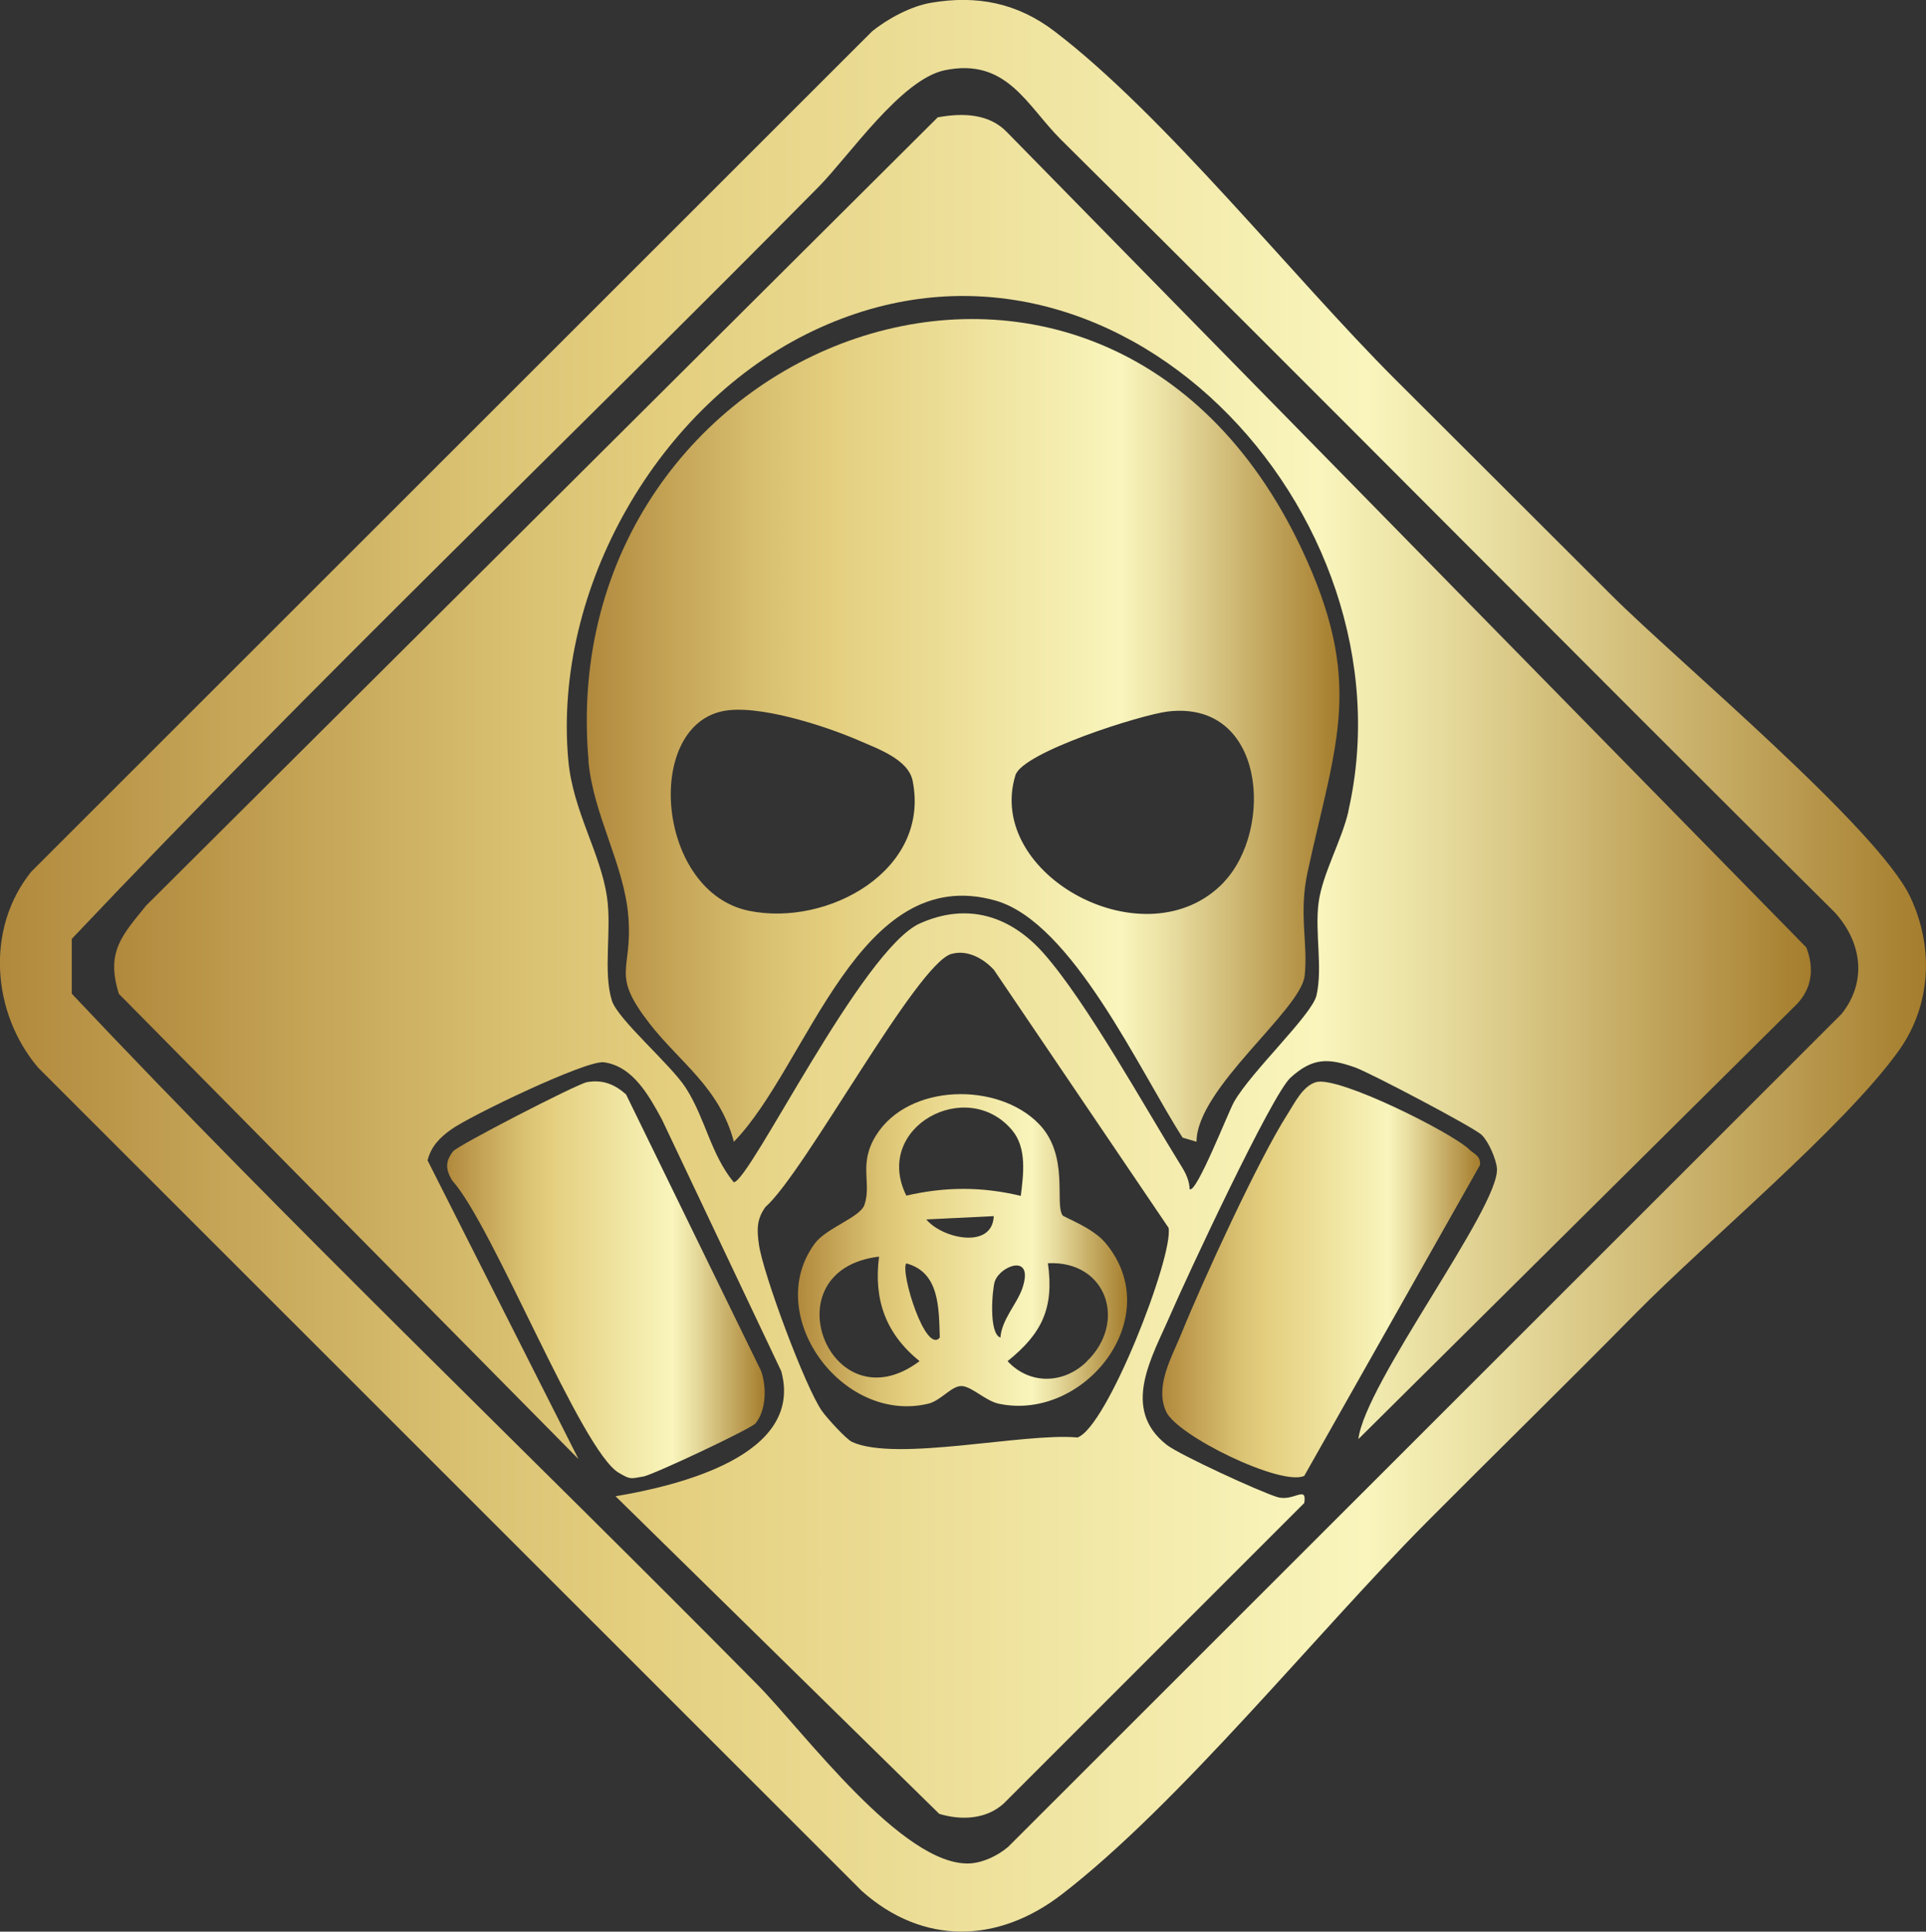 <?xml version="1.0" encoding="UTF-8"?>
<svg id="Calque_2" data-name="Calque 2" xmlns="http://www.w3.org/2000/svg" xmlns:xlink="http://www.w3.org/1999/xlink" viewBox="0 0 139.83 140.25">
  <rect x="0" y="0" width="139.83" height="140.25" fill="#333333" stroke="none"/>
  <defs>
    <style>
      .cls-1 {
        fill: url(#linear-gradient-2);
      }

      .cls-2 {
        fill: url(#linear-gradient-4);
      }

      .cls-3 {
        fill: url(#linear-gradient-3);
      }

      .cls-4 {
        fill: url(#linear-gradient-5);
      }

      .cls-5 {
        fill: url(#linear-gradient-6);
      }

      .cls-6 {
        fill: url(#linear-gradient);
      }
    </style>
    <linearGradient id="linear-gradient" x1="0" y1="70.12" x2="139.83" y2="70.12" gradientUnits="userSpaceOnUse">
      <stop offset="0" stop-color="#b1893d"/>
      <stop offset=".12" stop-color="#c6a658"/>
      <stop offset=".25" stop-color="#dbc374"/>
      <stop offset=".33" stop-color="#e4cf7f"/>
      <stop offset=".71" stop-color="#f9f5bc"/>
      <stop offset=".77" stop-color="#eae0a3"/>
      <stop offset=".89" stop-color="#c6ac65"/>
      <stop offset="1" stop-color="#a57d2d"/>
    </linearGradient>
    <linearGradient id="linear-gradient-2" x1="8.3" y1="70.16" x2="131.49" y2="70.16" xlink:href="#linear-gradient"/>
    <linearGradient id="linear-gradient-3" x1="84.39" y1="92.91" x2="107.47" y2="92.91" xlink:href="#linear-gradient"/>
    <linearGradient id="linear-gradient-4" x1="32.46" y1="92.93" x2="55.52" y2="92.93" xlink:href="#linear-gradient"/>
    <linearGradient id="linear-gradient-5" x1="57.94" y1="90.77" x2="81.83" y2="90.77" xlink:href="#linear-gradient"/>
    <linearGradient id="linear-gradient-6" x1="42.59" y1="53.03" x2="97.23" y2="53.03" xlink:href="#linear-gradient"/>
  </defs>
  <g id="Layer_1" data-name="Layer 1">
    <path class="cls-6" d="M103.52,110.58c5.05-5.08,10.21-10.12,15.2-15.19,5.23-5.31,15.18-13.58,19.13-19.1,2.36-3.3,2.56-7.49.85-11.14-2.35-5-17-17.23-21.7-21.93-5.22-5.22-10.51-10.49-15.7-15.67-7.39-7.38-16.74-19.17-24.73-25.27-2.7-2.06-5.62-2.65-8.97-2.08-1.44.24-3.15,1.15-4.29,2.08L2.27,63.29c-3.34,4.14-2.86,10.27.5,14.23l59.81,59.79c4.43,3.94,9.86,3.81,14.49.25,8.51-6.55,18.58-19.06,26.45-26.98ZM73.15,134.13c-.73.62-1.8,1.12-2.75,1.17-4.86.22-12.04-9.56-15.39-12.96-16.55-16.76-33.67-33.08-49.8-50.19v-3.98C22.8,49.59,41.4,31.82,59.42,13.58c2.24-2.27,6-7.82,9.17-8.48,4.52-.93,5.95,2.57,8.45,5.05,18.8,18.62,37.38,37.45,56.16,56.09,1.98,2.17,2.37,5.04.5,7.38l-60.55,60.52Z"/>
    <path class="cls-1" d="M73.14,9.63c-1.31-1.4-3.27-1.44-5.06-1.11L10.61,65.75c-1.74,2.16-2.94,3.35-1.98,6.41l33.37,33.78-10.96-21.69c.27-1.03.88-1.64,1.71-2.24,1.34-.97,9.81-5.05,11.09-4.88,2.12.28,3.3,2.47,4.21,4.14l8.67,18.29c1.68,6.16-7.56,8.32-12.03,9.08l23.5,23.06c1.59.48,3.41.41,4.69-.76l21.81-21.81c.21-1.34-.77-.08-1.95-.43-1.24-.37-7.09-3.06-8.03-3.79-3.37-2.63-1.06-6.39.25-9.42,1.15-2.66,7.36-15.99,8.73-17.24,1.61-1.46,2.73-1.44,4.71-.74,1.02.36,8.64,4.36,9.18,4.9.51.5,1.05,1.78,1.1,2.43.2,2.81-9.58,15.57-10.06,19.65l31.86-31.61c1.1-1.18,1.23-2.62.66-4.09L73.14,9.63ZM78.19,104.37c-3.86-.35-13.1,1.79-16.32.33-.44-.2-1.83-1.74-2.18-2.23-1.22-1.71-4.3-10.02-4.59-12.1-.15-1.04-.18-1.84.47-2.73,2.88-2.54,10.99-17.69,13.51-18.38,1.15-.32,2.32.33,3.08,1.16l12.68,18.73c.37,2.04-4.49,14.57-6.64,15.23ZM97.9,58.9c-.49,2.13-1.9,4.57-2.17,6.65-.28,2.13.31,4.7-.15,6.72-.32,1.41-4.73,5.52-5.99,7.74-.43.76-2.74,6.7-3.22,6.33-.02-.59-.27-1.14-.58-1.63-2.68-4.32-6.88-11.93-10.01-15.48-2.42-2.74-5.54-3.72-8.98-2.19-4.23,1.88-12.37,18.78-13.53,18.8-1.66-2.02-2.05-4.6-3.46-6.82-1.1-1.73-4.96-4.99-5.39-6.38-.65-2.1,0-5.11-.35-7.49-.46-3.22-2.47-6.24-2.81-9.94-1.13-12.45,6.52-25.85,17.8-31.2,21.86-10.37,43.77,13.25,38.83,34.89Z"/>
    <path class="cls-3" d="M106.66,83.45c-1.26-1.21-9.48-5.34-11.11-4.88-.98.28-1.58,1.56-2.09,2.35-2.1,3.29-6.12,12.04-7.67,15.86-.71,1.76-1.97,3.86-1.13,5.71.81,1.77,8.36,5.44,10.03,4.67l12.76-22.57c.07-.67-.45-.81-.8-1.14Z"/>
    <path class="cls-2" d="M46.67,107.22c.79-.15,7.85-3.48,8.18-3.87.79-.96.81-2.66.41-3.8l-9.81-20.09c-.85-.75-1.7-1.08-2.83-.89-.7.12-9.4,4.6-9.73,5.03-.57.75-.54,1.28-.08,2.09,2.99,3.29,9.38,19.66,12.12,21.25.82.48.82.44,1.74.27Z"/>
    <path class="cls-4" d="M77.13,88.22c-.56-.89.51-4.34-1.71-6.62-2.95-3.04-9.45-2.96-11.82.84-1.3,2.09-.3,3.43-.84,5.04-.3.9-2.76,1.68-3.59,2.79-3.84,5.14,1.93,13.15,8.22,11.65.95-.23,1.72-1.35,2.47-1.28.72.06,1.71,1.08,2.65,1.28,6.22,1.32,12.26-6.28,7.75-11.67-.95-1.14-3.03-1.86-3.13-2.02ZM73.48,82.06c1.09,1.3.82,3.23.63,4.77-2.84-.68-5.46-.67-8.31-.02-2.46-4.94,4.37-8.68,7.68-4.75ZM63.82,91.24c-.4,3.14.48,5.59,2.94,7.59-6.46,4.85-11.01-6.62-2.94-7.59ZM65.79,91.73c2.44.64,2.37,3.27,2.44,5.39-1.03,1.23-2.87-4.71-2.44-5.39ZM67.25,88.54l4.9-.24c-.11,2.44-3.75,1.63-4.9.24ZM72.23,93.03c.38-1.13,2.88-2.09,1.99.52-.39,1.13-1.49,2.25-1.59,3.57-.88-.32-.58-3.55-.41-4.08ZM78.85,98.91c-1.64,1.56-4.08,1.66-5.7-.08,2.49-2,3.39-3.84,2.93-7.11,4.28-.21,5.8,4.31,2.77,7.18Z"/>
    <path class="cls-5" d="M42.72,55.24c.34,3.91,2.6,7.53,2.9,11.31.32,4.04-1.33,4.07,1.54,7.77,2.18,2.81,5.08,4.64,6.12,8.58,5.39-5.53,9.04-20.34,19-17.51,5.59,1.59,10.51,12.47,13.58,17.21l1.01.3c0-3.87,7.56-9.54,7.85-12.05.26-2.33-.45-4.5.22-7.57,2.06-9.45,4.15-13.73-.47-23.49-14.47-30.55-54.42-15.21-51.74,15.45ZM54.37,66.13c-6.65-1.37-7.64-13.2-1.97-14.48,2.52-.57,7.5,1.05,9.94,2.11,1.4.61,3.61,1.38,3.92,2.94,1.3,6.5-6.17,10.61-11.89,9.43ZM88.85,64.06c-5.6,5.87-17.35-.51-15.13-7.77.52-1.68,9.14-4.4,11.07-4.63,7.08-.84,7.71,8.57,4.05,12.4Z"/>
  </g>
</svg>